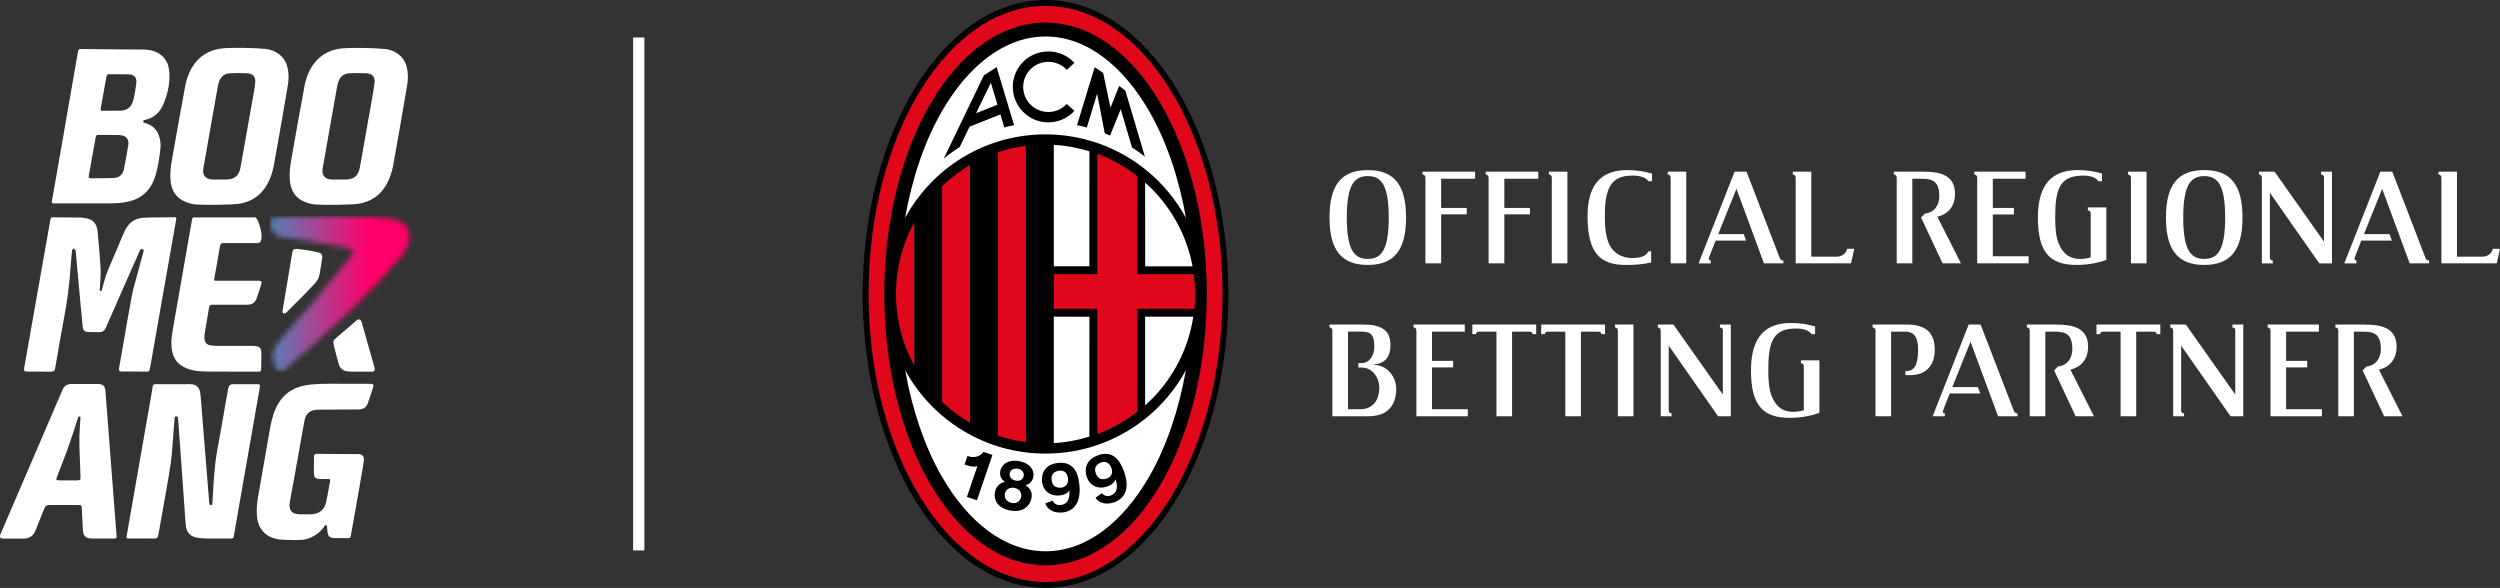 <?xml version="1.0" encoding="UTF-8"?>
<svg xmlns="http://www.w3.org/2000/svg" width="472" height="111" viewBox="0 0 472 111" fill="none">
  <rect x="0" y="0" width="472" height="111" fill="#333333" stroke="none"/>
  <path d="M38.396 31.79C38.757 29.713 39.118 27.644 39.486 25.565C40.024 22.517 40.559 19.468 41.104 16.418C41.163 16.074 41.254 15.74 41.365 15.404C41.708 14.407 42.438 13.88 43.469 13.828C44.517 13.779 45.566 13.787 46.605 13.828C47.744 13.877 48.316 14.481 48.188 15.613C48.053 16.852 47.803 18.074 47.594 19.299C47.209 21.503 46.813 23.698 46.42 25.899C46.077 27.826 45.757 29.76 45.389 31.687C45.104 33.211 44.264 33.874 42.698 33.891C42.295 33.891 40.569 33.898 40.107 33.891C38.784 33.842 38.163 33.086 38.389 31.787M35.025 38.115C35.629 38.358 36.292 38.542 36.935 38.601C38.175 38.719 43.692 38.702 45.168 38.466C47.567 38.081 49.401 36.799 50.55 34.612C51.103 33.564 51.474 32.453 51.69 31.297C52.176 28.665 53.971 18.413 54.374 15.917C54.55 14.82 54.523 13.723 54.256 12.633C53.752 10.63 52.093 9.459 50.14 9.241C48.346 9.04 44.063 8.956 42.175 9.116C40.053 9.292 38.202 10.146 36.852 11.872C35.845 13.153 35.285 14.646 34.973 16.219C34.563 18.288 32.962 27.342 32.525 29.797C32.275 31.203 32.063 32.627 32.198 34.06C32.365 35.945 33.212 37.386 35.025 38.105" fill="white"></path>
  <path d="M25.717 15.869C25.575 16.883 25.422 17.904 25.172 18.893C24.836 20.233 24.006 20.896 22.631 20.896C21.835 20.896 20.124 20.913 19.328 20.913C19.026 20.913 18.943 20.812 19.002 20.52C19.37 18.503 19.738 16.483 20.099 14.465C20.158 14.146 20.283 14.004 20.644 14.014C21.818 14.038 22.992 14.014 24.165 14.031C25.398 14.055 25.901 14.642 25.724 15.864M24.2 27.562C23.991 28.767 23.647 30.822 23.377 32.02C23.159 32.982 22.481 33.568 21.499 33.603C20.3 33.644 18.329 33.662 17.148 33.669C16.804 33.669 16.686 33.568 16.755 33.217C17.199 30.787 17.636 28.35 18.064 25.913C18.122 25.562 18.282 25.469 18.616 25.469C19.831 25.486 20.963 25.486 22.255 25.486C23.547 25.486 24.477 26.006 24.209 27.555M27.537 22.587C28.978 22.302 30.162 21.205 30.766 19.848C31.704 17.695 32.217 15.418 31.905 13.088C31.603 10.828 29.801 9.353 27.016 9.353C23.085 9.353 19.161 9.286 15.227 9.252C14.8 9.252 14.766 9.478 14.717 9.787C14.223 12.617 13.727 15.45 13.234 18.289C12.512 22.418 11.8 26.556 11.08 30.687C10.66 33.107 10.243 35.529 9.806 37.94C9.74 38.308 9.823 38.401 10.199 38.401C12.161 38.384 14.13 38.401 16.092 38.401H17.189C19.318 38.359 21.45 38.536 23.569 38.193C26.294 37.748 28.229 36.317 29.169 33.686C29.815 31.877 30.066 29.985 30.284 28.09C30.385 27.194 30.284 26.298 29.948 25.444C29.496 24.305 28.639 23.601 27.492 23.25C27.149 23.149 27.048 23.149 27.031 22.948C27.014 22.671 27.24 22.671 27.551 22.604" fill="white"></path>
  <path d="M70.129 19.303C69.743 21.507 69.348 23.701 68.955 25.903C68.611 27.83 68.292 29.764 67.924 31.691C67.639 33.215 66.799 33.877 65.233 33.895C64.83 33.895 63.104 33.902 62.642 33.895C61.319 33.846 60.697 33.09 60.923 31.791C61.284 29.715 61.653 27.636 62.014 25.567C62.551 22.518 63.087 19.47 63.632 16.419C63.691 16.075 63.782 15.742 63.892 15.405C64.236 14.409 64.965 13.881 65.996 13.829C67.035 13.78 68.093 13.788 69.132 13.829C70.271 13.879 70.843 14.482 70.716 15.614C70.581 16.853 70.33 18.076 70.121 19.3M72.66 9.252C70.865 9.051 66.573 8.967 64.695 9.127C62.583 9.303 60.722 10.158 59.371 11.883C58.365 13.164 57.805 14.657 57.493 16.23C57.09 18.299 55.482 27.354 55.052 29.808C54.802 31.214 54.591 32.638 54.726 34.071C54.893 35.956 55.74 37.397 57.552 38.116C58.156 38.359 58.819 38.543 59.462 38.602C60.702 38.72 66.22 38.703 67.695 38.467C70.094 38.082 71.929 36.808 73.078 34.614C73.63 33.566 74.001 32.454 74.217 31.298C74.703 28.667 76.498 18.414 76.901 15.918C77.078 14.821 77.051 13.724 76.783 12.634C76.28 10.631 74.612 9.461 72.668 9.242" fill="white"></path>
  <mask id="mask0_26497_93705" style="mask-type:luminance" maskUnits="userSpaceOnUse" x="51" y="40" width="27" height="31">
    <path d="M51.926 41.105C51.204 41.147 50.912 41.674 51.113 42.695C51.28 43.584 51.867 44.539 52.991 44.706C56.387 45.199 61.703 46.011 65.409 46.733C66.933 47.035 66.975 47.538 66.045 48.694C63.159 52.263 58.221 58.234 52.866 64.216C51.047 66.243 51.248 67.959 51.97 69.275C52.397 70.07 53.269 70.212 53.748 69.81C61.008 63.627 70.943 54.565 75.822 48.274C78.413 44.941 77.784 41.633 73.291 41.22C69.919 40.911 66.231 40.793 62.685 40.793C58.72 40.793 54.931 40.936 51.928 41.112" fill="white"></path>
  </mask>
  <g mask="url(#mask0_26497_93705)">
    <path d="M78.401 40.788H50.91V70.214H78.401V40.788Z" fill="url(#paint0_linear_26497_93705)"></path>
  </g>
  <path d="M18.967 50.352C18.849 48.158 18.648 45.964 18.429 43.77C18.279 42.304 17.675 41.416 16.131 41.18C15.836 41.138 15.551 41.08 15.259 41.08C13.499 41.055 11.731 41.055 9.97 41.03C9.668 41.03 9.567 41.156 9.518 41.44C9.317 42.614 5.344 65.069 4.563 69.475C4.47 69.986 4.598 70.153 5.125 70.153C6.702 70.153 9.334 70.17 9.712 70.17C10.09 70.17 10.334 70.027 10.407 69.583C10.977 66.24 11.539 62.9 12.175 59.564C12.737 56.623 13.106 53.666 13.307 50.676C13.383 49.538 13.491 48.406 13.609 47.275C13.626 47.139 13.776 47.014 13.86 46.889C14.002 47.007 14.154 47.115 14.27 47.257C14.319 47.316 14.294 47.434 14.304 47.525C14.363 48.146 14.422 48.764 14.471 49.385C14.714 52.017 14.95 54.645 15.193 57.276C15.328 58.759 15.47 60.234 15.62 61.717C15.686 62.394 15.957 62.647 16.659 62.688C17.152 62.713 18.026 62.713 18.537 62.713C19.318 62.713 19.677 62.571 20.006 61.807C20.651 60.291 26.37 47.392 26.444 47.216C26.586 46.897 27.225 46.997 27.124 47.365C26.746 48.723 26.387 50.087 26.026 51.452C25.648 52.868 25.196 54.267 24.919 55.708C24.315 58.825 23.811 61.947 23.259 65.072C22.964 66.748 22.554 69.068 22.478 69.512C22.402 69.956 22.554 70.14 22.94 70.14C23.325 70.14 26.083 70.14 27.843 70.157C28.212 70.157 28.263 69.88 28.305 69.605C28.808 66.731 32.833 43.838 33.267 41.418C33.317 41.133 33.285 41.008 32.965 41.016C31.021 41.05 29.066 41.016 27.131 41.109C25.52 41.185 24.322 42.015 23.617 43.48C23.291 44.157 22.989 44.845 22.704 45.542C22.017 47.225 21.128 49.26 20.551 50.61C20.241 51.339 20.023 51.908 19.905 52.311C19.645 53.175 19.419 54.002 19.217 54.815C19.168 55.023 18.839 54.974 18.832 54.766C18.832 54.564 18.974 52.606 18.982 52.363C19.006 51.776 19.023 51.231 18.982 50.352" fill="white"></path>
  <path d="M54.172 58.905C56.47 56.617 59.203 53.863 59.63 53.291C60.057 52.722 60.193 52.445 60.342 51.758C60.485 51.07 60.661 49.723 60.804 48.893C60.946 48.056 60.703 47.796 60.067 47.646C58.842 47.344 57.283 47.119 56.178 47.001C55.566 46.934 55.289 47.101 55.206 47.57C54.768 50.226 53.83 55.77 53.361 58.559C53.219 59.406 53.813 59.27 54.184 58.91" fill="white"></path>
  <path d="M41.538 46.458C41.614 45.98 41.822 45.889 42.26 45.896C44.398 45.913 47.089 45.896 48.666 45.896C50.242 45.896 48.816 41.039 48.162 41.039H37.037C36.315 41.039 36.325 41.039 36.199 41.775C35.897 43.542 33.105 59.45 32.727 61.651C32.45 63.259 32.148 64.867 32.551 66.509C32.853 67.741 33.516 68.669 34.638 69.265C35.961 69.969 37.412 70.119 38.854 70.144C42.066 70.193 45.628 70.151 48.847 70.168C49.233 70.168 49.309 70.026 49.309 69.69C49.309 68.843 49.334 67.999 49.351 67.159C49.393 65.61 49.1 65.299 47.566 65.299H40.985C40.582 65.299 40.18 65.274 39.777 65.215C39.023 65.107 38.611 64.629 38.596 63.868C38.596 63.524 38.596 63.173 38.662 62.829C38.922 61.254 39.224 59.688 39.458 58.114C39.524 57.646 39.708 57.52 40.163 57.528C42.333 57.545 44.496 57.545 46.669 57.528C47.634 57.528 48.18 57.125 48.489 56.229C48.791 55.358 49.27 53.893 49.361 53.542C49.454 53.181 49.294 53.007 48.916 53.007H40.926C40.388 53.007 40.381 53.007 40.474 52.486C40.825 50.483 41.204 48.483 41.53 46.473" fill="white"></path>
  <path d="M70.709 69.376C70.574 68.907 70.046 67.056 69.712 65.9C69.268 64.351 68.674 62.199 68.32 60.942C68.143 60.306 67.758 60.13 67.355 60.473C66.952 60.817 64.011 63.32 63.448 63.806C62.886 64.292 62.869 64.535 63.028 65.247C63.213 66.077 63.591 67.333 63.858 68.413C64.119 69.434 64.622 70.055 65.695 70.122C65.914 70.139 66.132 70.171 66.348 70.171H70.213C70.734 70.171 70.834 69.844 70.699 69.376" fill="white"></path>
  <path d="M69.935 72.459H64.678C63.411 72.459 62.147 72.424 60.872 72.466C59.807 72.508 58.743 72.559 57.695 72.744C55.122 73.195 53.236 74.604 52.111 77C51.416 78.499 51.114 80.1 50.837 81.707C50.184 85.477 49.521 89.255 48.858 93.025C48.615 94.399 48.389 95.771 48.489 97.18C48.566 98.277 48.809 99.315 49.528 100.197C50.508 101.394 51.876 101.804 53.334 101.898C54.616 101.974 55.875 102.015 57.191 101.898C58.508 101.79 60.369 100.793 61.292 99.293C61.427 99.075 61.712 99.117 61.729 99.311C61.764 99.647 61.795 99.981 61.813 100.248C61.906 101.269 62.198 101.564 63.237 101.588C64.067 101.605 64.889 101.571 65.719 101.605C66.07 101.613 66.181 101.488 66.24 101.154C66.507 99.529 66.819 97.904 67.104 96.287C67.497 94.034 67.892 91.773 68.285 89.52C68.428 88.673 68.595 87.819 68.695 86.965C68.789 86.211 68.393 85.733 67.706 85.733C67.018 85.733 61.066 85.691 59.775 85.691C59.448 85.691 59.296 85.809 59.296 86.169C59.296 87.107 59.271 88.037 59.254 88.975C59.237 90.023 59.362 90.391 60.428 90.44C60.889 90.457 61.56 90.448 62.021 90.44C62.282 90.44 62.382 90.533 62.331 90.801C62.08 92.134 61.904 93.197 61.584 94.797C61.258 96.238 60.285 97.016 58.8 97.092C58.137 97.126 57.476 97.109 56.813 97.109C55.001 97.109 54.424 96.338 54.758 94.554C55.328 91.53 55.856 88.499 56.401 85.465C56.762 83.447 57.106 81.42 57.491 79.41C57.742 78.07 58.54 77.417 59.897 77.348C61.398 77.348 66.52 77.299 67.888 77.299C68.7 77.25 69.211 76.806 69.471 76.059C69.822 75.038 70.117 74.133 70.451 73.112C70.618 72.609 70.451 72.476 69.923 72.476" fill="white"></path>
  <path d="M28.596 101.683C29.795 101.683 29.787 101.683 29.979 100.503C30.357 98.284 31.975 89.556 32.25 87.394C32.535 85.189 32.636 82.971 32.82 80.759C32.869 80.123 32.903 79.478 32.969 78.84C33.004 78.504 33.581 78.548 33.605 78.864C33.706 80.423 33.856 82.281 33.974 83.839C34.192 86.839 34.897 96.983 35.064 99.042C35.189 100.618 35.96 101.379 37.529 101.563C38.092 101.629 38.661 101.671 39.231 101.681C40.631 101.698 42.023 101.681 43.422 101.681C44.051 101.681 44.058 101.681 44.169 101.045C44.478 99.261 48.402 76.763 49.072 73.042C49.148 72.615 49.023 72.539 48.645 72.539H44.009C43.415 72.539 43.172 72.831 43.071 73.418C42.602 76.123 42.158 78.553 41.689 81.267C41.345 83.27 40.918 85.27 40.675 87.281C40.373 89.853 40.23 92.516 40.095 95.096C40.078 95.456 39.55 95.488 39.516 95.071C38.769 85.992 38.342 80.504 37.863 74.591C37.745 73.116 37.075 72.529 35.894 72.529C34.283 72.529 30.362 72.554 29.404 72.529C29.002 72.522 28.876 72.654 28.817 73.04C28.658 74.144 28.449 75.244 28.255 76.349C27.693 79.539 24.331 98.772 23.938 101.043C23.83 101.664 23.845 101.664 24.449 101.664H28.582" fill="white"></path>
  <path d="M10.77 89.983C11.432 88.257 12.137 86.539 12.756 84.799C13.451 82.848 14.725 78.987 14.767 78.759C14.816 78.523 15.204 78.599 15.194 78.825C15.194 79.051 15.017 81.071 14.993 82.21C14.976 82.963 14.993 83.717 14.993 84.254C15.069 86.264 15.128 88.056 15.194 89.858C15.229 90.636 15.177 90.695 14.423 90.695H11.229C10.593 90.695 10.534 90.611 10.777 89.99M0.439 101.683H4.447C5.512 101.683 6.274 101.222 6.676 100.208C7.239 98.792 7.825 97.393 8.378 95.969C8.555 95.525 8.822 95.348 9.291 95.348C11.111 95.366 12.93 95.348 14.75 95.348C15.361 95.348 15.42 95.415 15.445 96.001C15.511 97.324 15.58 98.64 15.639 99.963C15.698 101.195 16.149 101.664 17.365 101.671C18.764 101.678 20.157 101.664 21.556 101.678C21.959 101.678 22.043 101.57 22.008 101.175C21.127 89.801 20.105 76.331 19.904 73.793C19.828 72.88 19.442 72.502 18.529 72.495C16.861 72.478 15.184 72.495 13.515 72.495C12.734 72.495 12.115 72.856 11.83 73.533C11.536 74.203 1.66 97.187 0.083 100.866C-0.084 101.259 -0.017 101.671 0.444 101.671" fill="white"></path>
  <path d="M121.658 7.081H119.531V103.924H121.658V7.081Z" fill="white"></path>
  <path d="M162.875 55.507C162.882 25.018 178.104 0.081 197.401 0C216.699 0.081 231.9 25.016 231.92 55.507C231.9 85.972 216.696 110.909 197.401 111C178.101 110.909 162.882 85.972 162.875 55.507Z" fill="black"></path>
  <path d="M199.997 88.859C199.494 88.913 198.421 89.21 198.531 90.529C198.642 91.91 199.575 92.124 200.319 92.07C201.019 92.011 201.745 91.491 201.652 90.418C201.566 89.375 201.016 88.766 199.997 88.857M199.997 88.859C199.494 88.913 198.421 89.21 198.531 90.529C198.642 91.91 199.575 92.124 200.319 92.07C201.019 92.011 201.745 91.491 201.652 90.418C201.566 89.375 201.016 88.766 199.997 88.857M209.853 88.42C209.512 87.438 208.834 86.989 207.867 87.326C207.386 87.483 206.423 88.057 206.853 89.296C207.292 90.602 208.252 90.588 208.964 90.349C209.627 90.121 210.207 89.456 209.853 88.42ZM209.853 88.42C209.512 87.438 208.834 86.989 207.867 87.326C207.386 87.483 206.423 88.057 206.853 89.296C207.292 90.602 208.252 90.588 208.964 90.349C209.627 90.121 210.207 89.456 209.853 88.42ZM191.506 92.109C190.794 91.979 189.886 92.257 189.711 93.238C189.566 94.11 190.151 94.809 191.052 94.969C192.068 95.153 192.687 94.439 192.795 93.808C192.916 93.157 192.589 92.303 191.504 92.109M192.248 88.504C191.366 88.337 190.745 88.717 190.622 89.382C190.536 89.922 190.934 90.6 191.784 90.749C192.557 90.892 193.151 90.502 193.269 89.856C193.387 89.159 192.876 88.617 192.25 88.501M192.248 88.504C191.366 88.337 190.745 88.717 190.622 89.382C190.536 89.922 190.934 90.6 191.784 90.749C192.557 90.892 193.151 90.502 193.269 89.856C193.387 89.159 192.876 88.617 192.25 88.501M191.506 92.109C190.794 91.979 189.886 92.257 189.711 93.238C189.566 94.11 190.151 94.809 191.052 94.969C192.068 95.153 192.687 94.439 192.795 93.808C192.916 93.157 192.589 92.303 191.504 92.109M198.958 59.779V83.661C201.279 83.538 203.526 83.087 205.677 82.429V82.151L205.682 59.804L198.958 59.779ZM198.958 27.339V50.276H205.677L205.682 28.814V28.566C203.54 27.918 201.289 27.479 198.958 27.336M216.201 34.464L216.206 50.283L225.153 50.278C223.987 44.036 220.758 38.526 216.201 34.464ZM216.201 59.789V76.538C220.989 72.275 224.279 66.409 225.296 59.789H216.201ZM187.074 15.624L184.287 21.367L188.326 19.769L187.074 15.624ZM187.074 15.624L184.287 21.367L188.326 19.769L187.074 15.624ZM217.021 21.092C211.982 12.3 205.036 6.896 197.421 6.891C197.407 6.891 197.404 6.898 197.382 6.898V6.891C189.773 6.913 182.821 12.305 177.785 21.092C174.618 26.602 172.233 33.475 170.883 41.14C175.993 31.732 185.942 25.368 197.404 25.368C200.28 25.368 203.047 25.778 205.679 26.539V26.517L205.78 26.556C213.6 28.816 220.102 34.138 223.913 41.157C222.565 33.482 220.188 26.602 217.018 21.092M189.611 24.06L188.876 21.6L183.057 23.915L181.188 27.761C180.135 28.433 179.131 29.165 178.173 29.958L185.755 14.227L188.167 12.683L191.455 23.625C190.843 23.745 190.22 23.883 189.613 24.057M197.922 23.102C194.229 23.102 191.216 20.11 191.216 16.404C191.216 12.698 194.229 9.711 197.922 9.711C199.865 9.711 201.625 10.538 202.85 11.868L201.411 13.191C200.545 12.256 199.295 11.675 197.922 11.675C195.31 11.675 193.178 13.788 193.178 16.404C193.178 19.021 195.31 21.144 197.922 21.144C199.295 21.144 200.545 20.56 201.411 19.619L202.855 20.935C201.625 22.275 199.874 23.1 197.922 23.1M213.718 27.83L211.594 20.606L209.578 25.599C209.247 25.454 208.908 25.311 208.576 25.167L207.138 17.685L205.195 24.06C204.589 23.898 203.96 23.748 203.346 23.618L206.678 12.686L208.274 13.763L209.659 20.326L211.307 16.213L212.476 17.143L216.156 29.567C215.371 28.949 214.56 28.382 213.721 27.832M184.285 21.367L188.324 19.769L187.072 15.624L184.285 21.367ZM187.074 15.624L184.287 21.367L188.326 19.769L187.074 15.624ZM187.074 15.624L184.287 21.367L188.326 19.769L187.074 15.624ZM191.506 92.109C190.794 91.979 189.886 92.257 189.711 93.238C189.566 94.11 190.151 94.809 191.052 94.969C192.068 95.153 192.687 94.439 192.795 93.808C192.916 93.157 192.589 92.303 191.504 92.109M192.248 88.504C191.366 88.337 190.745 88.717 190.622 89.382C190.536 89.922 190.934 90.6 191.784 90.749C192.557 90.892 193.151 90.502 193.269 89.856C193.387 89.159 192.876 88.617 192.25 88.501M192.248 88.504C191.366 88.337 190.745 88.717 190.622 89.382C190.536 89.922 190.934 90.6 191.784 90.749C192.557 90.892 193.151 90.502 193.269 89.856C193.387 89.159 192.876 88.617 192.25 88.501M191.506 92.109C190.794 91.979 189.886 92.257 189.711 93.238C189.566 94.11 190.151 94.809 191.052 94.969C192.068 95.153 192.687 94.439 192.795 93.808C192.916 93.157 192.589 92.303 191.504 92.109M191.506 92.109C190.794 91.979 189.886 92.257 189.711 93.238C189.566 94.11 190.151 94.809 191.052 94.969C192.068 95.153 192.687 94.439 192.795 93.808C192.916 93.157 192.589 92.303 191.504 92.109M192.248 88.504C191.366 88.337 190.745 88.717 190.622 89.382C190.536 89.922 190.934 90.6 191.784 90.749C192.557 90.892 193.151 90.502 193.269 89.856C193.387 89.159 192.876 88.617 192.25 88.501M199.997 88.859C199.494 88.913 198.421 89.21 198.531 90.529C198.642 91.91 199.575 92.124 200.319 92.07C201.019 92.011 201.745 91.491 201.652 90.418C201.566 89.375 201.016 88.766 199.997 88.857M209.853 88.42C209.512 87.438 208.834 86.989 207.867 87.326C207.386 87.483 206.423 88.057 206.853 89.296C207.292 90.602 208.252 90.588 208.964 90.349C209.627 90.121 210.207 89.456 209.853 88.42ZM209.853 88.42C209.512 87.438 208.834 86.989 207.867 87.326C207.386 87.483 206.423 88.057 206.853 89.296C207.292 90.602 208.252 90.588 208.964 90.349C209.627 90.121 210.207 89.456 209.853 88.42ZM199.997 88.859C199.494 88.913 198.421 89.21 198.531 90.529C198.642 91.91 199.575 92.124 200.319 92.07C201.019 92.011 201.745 91.491 201.652 90.418C201.566 89.375 201.016 88.766 199.997 88.857M192.248 88.504C191.366 88.337 190.745 88.717 190.622 89.382C190.536 89.922 190.934 90.6 191.784 90.749C192.557 90.892 193.151 90.502 193.269 89.856C193.387 89.159 192.876 88.617 192.25 88.501M191.506 92.109C190.794 91.979 189.886 92.257 189.711 93.238C189.566 94.11 190.151 94.809 191.052 94.969C192.068 95.153 192.687 94.439 192.795 93.808C192.916 93.157 192.589 92.303 191.504 92.109M191.506 92.109C190.794 91.979 189.886 92.257 189.711 93.238C189.566 94.11 190.151 94.809 191.052 94.969C192.068 95.153 192.687 94.439 192.795 93.808C192.916 93.157 192.589 92.303 191.504 92.109M192.248 88.504C191.366 88.337 190.745 88.717 190.622 89.382C190.536 89.922 190.934 90.6 191.784 90.749C192.557 90.892 193.151 90.502 193.269 89.856C193.387 89.159 192.876 88.617 192.25 88.501M199.997 88.859C199.494 88.913 198.421 89.21 198.531 90.529C198.642 91.91 199.575 92.124 200.319 92.07C201.019 92.011 201.745 91.491 201.652 90.418C201.566 89.375 201.016 88.766 199.997 88.857M209.853 88.42C209.512 87.438 208.834 86.989 207.867 87.326C207.386 87.483 206.423 88.057 206.853 89.296C207.292 90.602 208.252 90.588 208.964 90.349C209.627 90.121 210.207 89.456 209.853 88.42ZM209.853 88.42C209.512 87.438 208.834 86.989 207.867 87.326C207.386 87.483 206.423 88.057 206.853 89.296C207.292 90.602 208.252 90.588 208.964 90.349C209.627 90.121 210.207 89.456 209.853 88.42ZM199.997 88.859C199.494 88.913 198.421 89.21 198.531 90.529C198.642 91.91 199.575 92.124 200.319 92.07C201.019 92.011 201.745 91.491 201.652 90.418C201.566 89.375 201.016 88.766 199.997 88.857M192.248 88.504C191.366 88.337 190.745 88.717 190.622 89.382C190.536 89.922 190.934 90.6 191.784 90.749C192.557 90.892 193.151 90.502 193.269 89.856C193.387 89.159 192.876 88.617 192.25 88.501M191.506 92.109C190.794 91.979 189.886 92.257 189.711 93.238C189.566 94.11 190.151 94.809 191.052 94.969C192.068 95.153 192.687 94.439 192.795 93.808C192.916 93.157 192.589 92.303 191.504 92.109M197.404 85.639C185.952 85.639 176.01 79.27 170.895 69.887C172.25 77.527 174.618 84.39 177.783 89.905C182.819 98.68 189.77 104.077 197.394 104.077H197.549C205.107 104.021 211.999 98.638 217.016 89.905C220.179 84.39 222.546 77.527 223.899 69.887C218.796 79.277 208.842 85.639 197.399 85.639M184.447 94.456L182.554 93.81L184.535 87.991C184.098 88.158 183.44 88.158 182.48 87.819L182.112 87.696L182.301 87.168L182.293 87.156L182.667 86.069L182.946 86.162C184.378 86.66 185.51 85.698 185.65 85.308L187.369 85.897L184.447 94.456ZM195.106 89.986C194.968 90.767 194.499 91.383 193.633 91.609C194.509 92.215 194.949 92.892 194.74 94.07C194.544 95.219 193.414 96.873 190.782 96.392C188.226 95.943 187.619 94.259 187.83 93.017C187.911 92.571 188.123 91.351 189.743 90.965C189.026 90.492 188.709 89.834 188.847 88.99C189.122 87.436 190.634 86.744 192.366 87.048C194.423 87.424 195.327 88.725 195.106 89.986ZM200.557 96.76C199.005 96.893 197.785 96.245 197.35 95.047L198.75 94.522V94.542C199.042 95.153 199.653 95.492 200.464 95.317C201.249 95.148 202.03 94.566 201.9 92.642L201.871 92.625C201.461 93.263 200.699 93.491 200.022 93.54C198.099 93.702 196.864 92.477 196.741 90.953C196.545 88.705 197.922 87.539 199.889 87.382C203.371 87.1 203.702 90.499 203.806 91.783C204.1 95.317 202.372 96.601 200.557 96.76ZM210.342 94.834C208.866 95.354 207.53 95.015 206.821 93.97L208.056 93.113V93.128C208.491 93.646 209.163 93.832 209.89 93.474C210.622 93.111 211.238 92.35 210.622 90.519L210.595 90.499C210.359 91.238 209.672 91.631 209.038 91.849C207.209 92.48 205.723 91.591 205.22 90.146C204.493 88.018 205.539 86.55 207.405 85.917C210.705 84.785 211.862 88.003 212.284 89.213C213.431 92.576 212.071 94.254 210.344 94.836M207.867 87.326C207.386 87.483 206.423 88.057 206.853 89.296C207.292 90.602 208.252 90.588 208.964 90.349C209.627 90.121 210.207 89.456 209.853 88.42C209.512 87.438 208.834 86.989 207.867 87.326ZM199.997 88.859C199.494 88.913 198.421 89.21 198.531 90.529C198.642 91.91 199.575 92.124 200.319 92.07C201.019 92.011 201.745 91.491 201.652 90.418C201.566 89.375 201.016 88.766 199.997 88.857M192.248 88.504C191.366 88.337 190.745 88.717 190.622 89.382C190.536 89.922 190.934 90.6 191.784 90.749C192.557 90.892 193.151 90.502 193.269 89.856C193.387 89.159 192.876 88.617 192.25 88.501M191.506 92.109C190.794 91.979 189.886 92.257 189.711 93.238C189.566 94.11 190.151 94.809 191.052 94.969C192.068 95.153 192.687 94.439 192.795 93.808C192.916 93.157 192.589 92.303 191.504 92.109M191.506 92.109C190.794 91.979 189.886 92.257 189.711 93.238C189.566 94.11 190.151 94.809 191.052 94.969C192.068 95.153 192.687 94.439 192.795 93.808C192.916 93.157 192.589 92.303 191.504 92.109M192.248 88.504C191.366 88.337 190.745 88.717 190.622 89.382C190.536 89.922 190.934 90.6 191.784 90.749C192.557 90.892 193.151 90.502 193.269 89.856C193.387 89.159 192.876 88.617 192.25 88.501M199.997 88.859C199.494 88.913 198.421 89.21 198.531 90.529C198.642 91.91 199.575 92.124 200.319 92.07C201.019 92.011 201.745 91.491 201.652 90.418C201.566 89.375 201.016 88.766 199.997 88.857M209.853 88.42C209.512 87.438 208.834 86.989 207.867 87.326C207.386 87.483 206.423 88.057 206.853 89.296C207.292 90.602 208.252 90.588 208.964 90.349C209.627 90.121 210.207 89.456 209.853 88.42ZM209.853 88.42C209.512 87.438 208.834 86.989 207.867 87.326C207.386 87.483 206.423 88.057 206.853 89.296C207.292 90.602 208.252 90.588 208.964 90.349C209.627 90.121 210.207 89.456 209.853 88.42ZM199.997 88.859C199.494 88.913 198.421 89.21 198.531 90.529C198.642 91.91 199.575 92.124 200.319 92.07C201.019 92.011 201.745 91.491 201.652 90.418C201.566 89.375 201.016 88.766 199.997 88.857M192.248 88.504C191.366 88.337 190.745 88.717 190.622 89.382C190.536 89.922 190.934 90.6 191.784 90.749C192.557 90.892 193.151 90.502 193.269 89.856C193.387 89.159 192.876 88.617 192.25 88.501M191.506 92.109C190.794 91.979 189.886 92.257 189.711 93.238C189.566 94.11 190.151 94.809 191.052 94.969C192.068 95.153 192.687 94.439 192.795 93.808C192.916 93.157 192.589 92.303 191.504 92.109M191.506 92.109C190.794 91.979 189.886 92.257 189.711 93.238C189.566 94.11 190.151 94.809 191.052 94.969C192.068 95.153 192.687 94.439 192.795 93.808C192.916 93.157 192.589 92.303 191.504 92.109M192.248 88.504C191.366 88.337 190.745 88.717 190.622 89.382C190.536 89.922 190.934 90.6 191.784 90.749C192.557 90.892 193.151 90.502 193.269 89.856C193.387 89.159 192.876 88.617 192.25 88.501M199.997 88.859C199.494 88.913 198.421 89.21 198.531 90.529C198.642 91.91 199.575 92.124 200.319 92.07C201.019 92.011 201.745 91.491 201.652 90.418C201.566 89.375 201.016 88.766 199.997 88.857M199.997 88.859C199.494 88.913 198.421 89.21 198.531 90.529C198.642 91.91 199.575 92.124 200.319 92.07C201.019 92.011 201.745 91.491 201.652 90.418C201.566 89.375 201.016 88.766 199.997 88.857M192.248 88.504C191.366 88.337 190.745 88.717 190.622 89.382C190.536 89.922 190.934 90.6 191.784 90.749C192.557 90.892 193.151 90.502 193.269 89.856C193.387 89.159 192.876 88.617 192.25 88.501M191.506 92.109C190.794 91.979 189.886 92.257 189.711 93.238C189.566 94.11 190.151 94.809 191.052 94.969C192.068 95.153 192.687 94.439 192.795 93.808C192.916 93.157 192.589 92.303 191.504 92.109" fill="white"></path>
  <path d="M220.942 16.938C214.859 7.096 206.513 1.109 197.401 1.119C188.282 1.109 179.94 7.096 173.851 16.938C167.774 26.78 163.98 40.425 163.992 55.51C163.982 70.583 167.774 84.227 173.851 94.062C179.94 103.887 188.282 109.881 197.401 109.871C206.513 109.881 214.859 103.887 220.942 94.062C227.031 84.227 230.815 70.583 230.808 55.51C230.815 40.425 227.034 26.78 220.942 16.938ZM197.401 106.749C180.316 106.658 166.968 83.626 166.944 55.51C166.966 27.389 180.316 4.352 197.401 4.254C214.486 4.349 227.832 27.389 227.846 55.51C227.834 83.626 214.486 106.658 197.401 106.749ZM198.958 58.301V51.769H207.176V29.051C209.924 30.057 212.448 31.488 214.702 33.243L214.707 51.767H225.379C225.541 52.999 225.654 54.229 225.654 55.507C225.654 56.443 225.597 57.383 225.506 58.298H214.707V77.745C212.453 79.505 209.921 80.936 207.176 81.949V58.31L198.958 58.296V58.301ZM193.693 27.539V83.466C191.874 83.223 190.111 82.818 188.414 82.256V28.749C190.111 28.184 191.874 27.775 193.693 27.539ZM183.147 31.149V79.836C181.247 78.722 179.474 77.396 177.88 75.874V35.116C179.474 33.602 181.247 32.281 183.147 31.149ZM169.166 55.51C169.166 50.601 170.411 45.987 172.611 41.954V69.034C170.411 65.011 169.166 60.411 169.166 55.51Z" fill="#E0071B"></path>
  <path d="M251.012 41.066C251.012 34.88 253.288 32.112 258.238 32.112C263.188 32.112 265.465 34.883 265.465 41.066C265.465 47.248 263.188 50.019 258.238 50.019C253.288 50.019 251.012 47.248 251.012 41.066ZM254.277 41.066C254.277 47.349 255.763 48.883 258.236 48.883C260.708 48.883 262.194 47.349 262.194 41.066C262.194 34.782 260.708 33.248 258.236 33.248C255.763 33.248 254.277 34.782 254.277 41.066Z" fill="white"></path>
  <path d="M272.092 49.723H269.123V33.57C269.123 33.15 268.875 32.952 268.578 32.952V32.407H278.501V33.742H272.092V39.257H276.917V40.47H272.092V49.72V49.723Z" fill="white"></path>
  <path d="M284.018 49.723H281.049V33.57C281.049 33.15 280.801 32.952 280.504 32.952V32.407H290.426V33.742H284.018V39.257H288.843V40.47H284.018V49.72V49.723Z" fill="white"></path>
  <path d="M295.923 32.407V49.723H292.979V33.57C292.979 33.15 292.731 32.952 292.434 32.952V32.407H295.923Z" fill="white"></path>
  <path d="M311.909 34.214H311.216C310.796 33.497 309.583 33.151 308.297 33.151C305.154 33.151 303.72 34.364 303.174 37.726C303.027 38.642 303 39.729 303 41.067C303 43.094 303.224 44.753 303.766 45.99C304.532 47.797 306.241 48.712 308.098 48.712C309.954 48.712 310.72 48.317 311.241 47.451H311.737V49.579C310.079 49.876 309.114 50.023 307.01 50.023C301.888 50.023 299.734 47.598 299.734 40.748C299.734 35.949 301.441 32.115 307.182 32.115C308.888 32.115 310.276 32.339 311.909 32.758V34.219V34.214Z" fill="white"></path>
  <path d="M318.364 32.407V49.723H315.42V33.57C315.42 33.15 315.172 32.952 314.875 32.952V32.407H318.364Z" fill="white"></path>
  <path d="M320.69 49.723L327.494 32.407H329.746L335.983 48.609C336.13 48.979 336.304 49.178 336.7 49.178V49.723H333.036L327.84 35.649L324.4 44.208H329.225L329.67 45.42H323.904L322.691 48.537C322.642 48.636 322.617 48.761 322.617 48.834C322.617 49.033 322.74 49.18 322.988 49.18V49.725H320.688L320.69 49.723Z" fill="white"></path>
  <path d="M341.972 32.407V48.461H346.723C347.49 48.461 348.482 48.091 348.727 46.976H350.087L349.469 49.723H339.026V33.57C339.026 33.15 338.778 32.952 338.48 32.952V32.407H341.97H341.972Z" fill="white"></path>
  <path d="M362.952 32.407C366.168 32.407 369.113 32.952 369.113 36.611C369.113 38.614 368.098 40.371 365.771 40.914L370.225 49.72H366.76L362.701 41.064L363.418 40.322C365.299 40.123 366.141 38.617 366.141 37.058C366.141 34.535 365.176 33.744 362.949 33.744H361.044V49.723H358.1V33.57C358.1 33.15 357.852 32.952 357.555 32.952V32.407H362.949H362.952Z" fill="white"></path>
  <path d="M382.427 33.744H376.242V39.26H380.227V40.497H376.242V48.388H382.997V49.723H373.295V33.57C373.295 33.15 373.047 32.952 372.75 32.952V32.407H382.427V33.742V33.744Z" fill="white"></path>
  <path d="M397.672 39.161V49.079C396.064 49.648 394.158 50.019 392.054 50.019C387.055 50.019 384.754 47.719 384.754 41.065C384.754 36.193 386.362 32.111 392.228 32.111C393.935 32.111 395.221 32.31 396.857 32.755V34.215H396.164C395.745 33.498 394.63 33.152 393.343 33.152C390.2 33.152 388.641 34.365 388.196 37.727C388.074 38.643 388.022 39.73 388.022 41.068C388.022 43.095 388.169 44.754 388.69 45.991C389.63 48.267 391.116 48.885 392.7 48.885C393.368 48.885 394.085 48.787 394.728 48.588V40.327C394.728 39.907 394.48 39.708 394.183 39.708V39.163H397.672V39.161Z" fill="white"></path>
  <path d="M405.267 32.407V49.723H402.322V33.57C402.322 33.15 402.074 32.952 401.777 32.952V32.407H405.267Z" fill="white"></path>
  <path d="M408.93 41.065C408.93 34.88 411.206 32.111 416.156 32.111C421.106 32.111 423.382 34.883 423.382 41.065C423.382 47.248 421.106 50.019 416.156 50.019C411.206 50.019 408.93 47.248 408.93 41.065ZM412.195 41.065C412.195 47.349 413.681 48.883 416.154 48.883C418.626 48.883 420.112 47.349 420.112 41.065C420.112 34.782 418.626 33.248 416.154 33.248C413.681 33.248 412.195 34.782 412.195 41.065Z" fill="white"></path>
  <path d="M437.877 49.721L428.549 36.389V48.659C428.549 49.029 428.846 49.179 429.094 49.179V49.724H427.041V33.571C427.041 33.151 426.793 32.953 426.496 32.953V32.408H429.44L438.768 45.618V33.473C438.768 33.102 438.471 32.953 438.223 32.953V32.408H440.276V49.724H437.875L437.877 49.721Z" fill="white"></path>
  <path d="M442.604 49.723L449.408 32.407H451.66L457.897 48.609C458.044 48.979 458.218 49.178 458.614 49.178V49.723H454.95L449.754 35.649L446.314 44.208H451.139L451.584 45.42H445.818L444.605 48.537C444.556 48.636 444.532 48.761 444.532 48.834C444.532 49.033 444.654 49.18 444.902 49.18V49.725H442.602L442.604 49.723Z" fill="white"></path>
  <path d="M463.882 32.407V48.461H468.634C469.4 48.461 470.389 48.091 470.637 46.976H471.998L471.379 49.723H460.936V33.57C460.936 33.15 460.688 32.952 460.391 32.952V32.407H463.88H463.882Z" fill="white"></path>
  <path d="M251.557 62.439C251.557 62.019 251.309 61.821 251.012 61.821V61.276H257.347C260.983 61.276 262.518 62.439 262.518 65.183C262.518 67.311 261.553 68.646 259.4 68.794V68.867C262.047 68.99 263.606 71.216 263.606 73.442C263.606 75.546 262.84 76.955 261.627 77.772C260.809 78.317 259.574 78.589 258.435 78.589H251.554V62.437L251.557 62.439ZM256.875 77.257C258.732 77.257 260.414 76.044 260.414 73.126C260.414 71.444 259.225 69.39 257.047 69.39H256.453V68.548H257.047C258.631 68.548 259.473 67.039 259.473 65.431C259.473 63.352 258.928 62.611 257.123 62.611H254.501V77.254H256.875V77.257Z" fill="white"></path>
  <path d="M276.548 62.614H270.363V68.129H274.348V69.366H270.363V77.257H277.118V78.592H267.416V62.439C267.416 62.02 267.168 61.821 266.871 61.821V61.276H276.548V62.611V62.614Z" fill="white"></path>
  <path d="M282.533 78.592V62.614H279.267C278.872 62.614 278.673 62.812 278.673 63.083H277.98V61.276H290.032V63.083H289.339C289.339 62.81 289.141 62.614 288.745 62.614H285.479V78.592H282.535H282.533Z" fill="white"></path>
  <path d="M295.529 78.592V62.614H292.263C291.868 62.614 291.669 62.812 291.669 63.083H290.977V61.276H303.028V63.083H302.335C302.335 62.81 302.137 62.614 301.741 62.614H298.476V78.592H295.531H295.529Z" fill="white"></path>
  <path d="M308.395 61.278V78.594H305.451V62.441C305.451 62.022 305.203 61.823 304.906 61.823V61.278H308.395Z" fill="white"></path>
  <path d="M324.381 78.592L315.053 65.259V77.529C315.053 77.9 315.35 78.049 315.598 78.049V78.594H313.545V62.441C313.545 62.022 313.297 61.823 313 61.823V61.278H315.944L325.272 74.488V62.343C325.272 61.973 324.975 61.823 324.727 61.823V61.278H326.78V78.594H324.379L324.381 78.592Z" fill="white"></path>
  <path d="M343.504 68.03V77.948C341.896 78.518 339.99 78.888 337.886 78.888C332.887 78.888 330.586 76.589 330.586 69.934C330.586 65.062 332.194 60.981 338.06 60.981C339.767 60.981 341.054 61.179 342.689 61.624V63.084H341.996C341.577 62.367 340.462 62.021 339.175 62.021C336.032 62.021 334.473 63.234 334.028 66.597C333.906 67.512 333.854 68.599 333.854 69.937C333.854 71.964 334.001 73.624 334.522 74.861C335.462 77.136 336.948 77.754 338.532 77.754C339.2 77.754 339.917 77.656 340.56 77.457V69.196C340.56 68.776 340.312 68.577 340.015 68.577V68.032H343.504V68.03Z" fill="white"></path>
  <path d="M360.033 61.279C363.67 61.279 365.28 62.886 365.28 66.028C365.28 68.502 364.092 70.826 360.627 70.826H359.736V70.085C361.369 70.085 362.138 69.047 362.138 66.003C362.138 63.924 361.543 62.614 359.736 62.614H357.04V78.592H354.096V62.439C354.096 62.02 353.848 61.821 353.551 61.821V61.276H360.033V61.279Z" fill="white"></path>
  <path d="M364.885 78.592L371.689 61.276H373.941L380.178 77.478C380.328 77.848 380.499 78.047 380.895 78.047V78.592H377.231L372.036 64.518L368.595 73.077H373.42L373.865 74.29H368.099L366.886 77.407C366.837 77.505 366.813 77.63 366.813 77.704C366.813 77.902 366.936 78.05 367.184 78.05V78.595H364.883L364.885 78.592Z" fill="white"></path>
  <path d="M388.069 61.278C391.286 61.278 394.23 61.823 394.23 65.482C394.23 67.485 393.216 69.243 390.888 69.785L395.342 78.592H391.877L387.819 69.935L388.536 69.194C390.416 68.995 391.259 67.488 391.259 65.929C391.259 63.406 390.294 62.616 388.067 62.616H386.161V78.594H383.217V62.441C383.217 62.022 382.969 61.823 382.672 61.823V61.278H388.067H388.069Z" fill="white"></path>
  <path d="M400.369 78.592V62.614H397.103C396.708 62.614 396.509 62.812 396.509 63.083H395.816V61.276H407.868V63.083H407.175C407.175 62.81 406.976 62.614 406.581 62.614H403.315V78.592H400.371H400.369Z" fill="white"></path>
  <path d="M421.127 78.592L411.799 65.259V77.529C411.799 77.9 412.096 78.049 412.344 78.049V78.594H410.291V62.441C410.291 62.022 410.043 61.823 409.746 61.823V61.278H412.69L422.018 74.488V62.343C422.018 61.973 421.721 61.823 421.473 61.823V61.278H423.526V78.594H421.125L421.127 78.592Z" fill="white"></path>
  <path d="M437.806 62.614H431.621V68.129H435.606V69.366H431.621V77.257H438.376V78.592H428.674V62.439C428.674 62.02 428.426 61.821 428.129 61.821V61.276H437.806V62.611V62.614Z" fill="white"></path>
  <path d="M446.319 61.278C449.536 61.278 452.48 61.823 452.48 65.482C452.48 67.485 451.466 69.243 449.138 69.785L453.592 78.592H450.127L446.068 69.935L446.786 69.194C448.666 68.995 449.509 67.488 449.509 65.929C449.509 63.406 448.544 62.616 446.317 62.616H444.411V78.594H441.467V62.441C441.467 62.022 441.219 61.823 440.922 61.823V61.278H446.317H446.319Z" fill="white"></path>
  <defs>
    <linearGradient id="paint0_linear_26497_93705" x1="50.91" y1="55.502" x2="78.401" y2="55.502" gradientUnits="userSpaceOnUse">
      <stop stop-color="#5582B7"></stop>
      <stop offset="0.68" stop-color="#FF0069"></stop>
    </linearGradient>
  </defs>
</svg>
